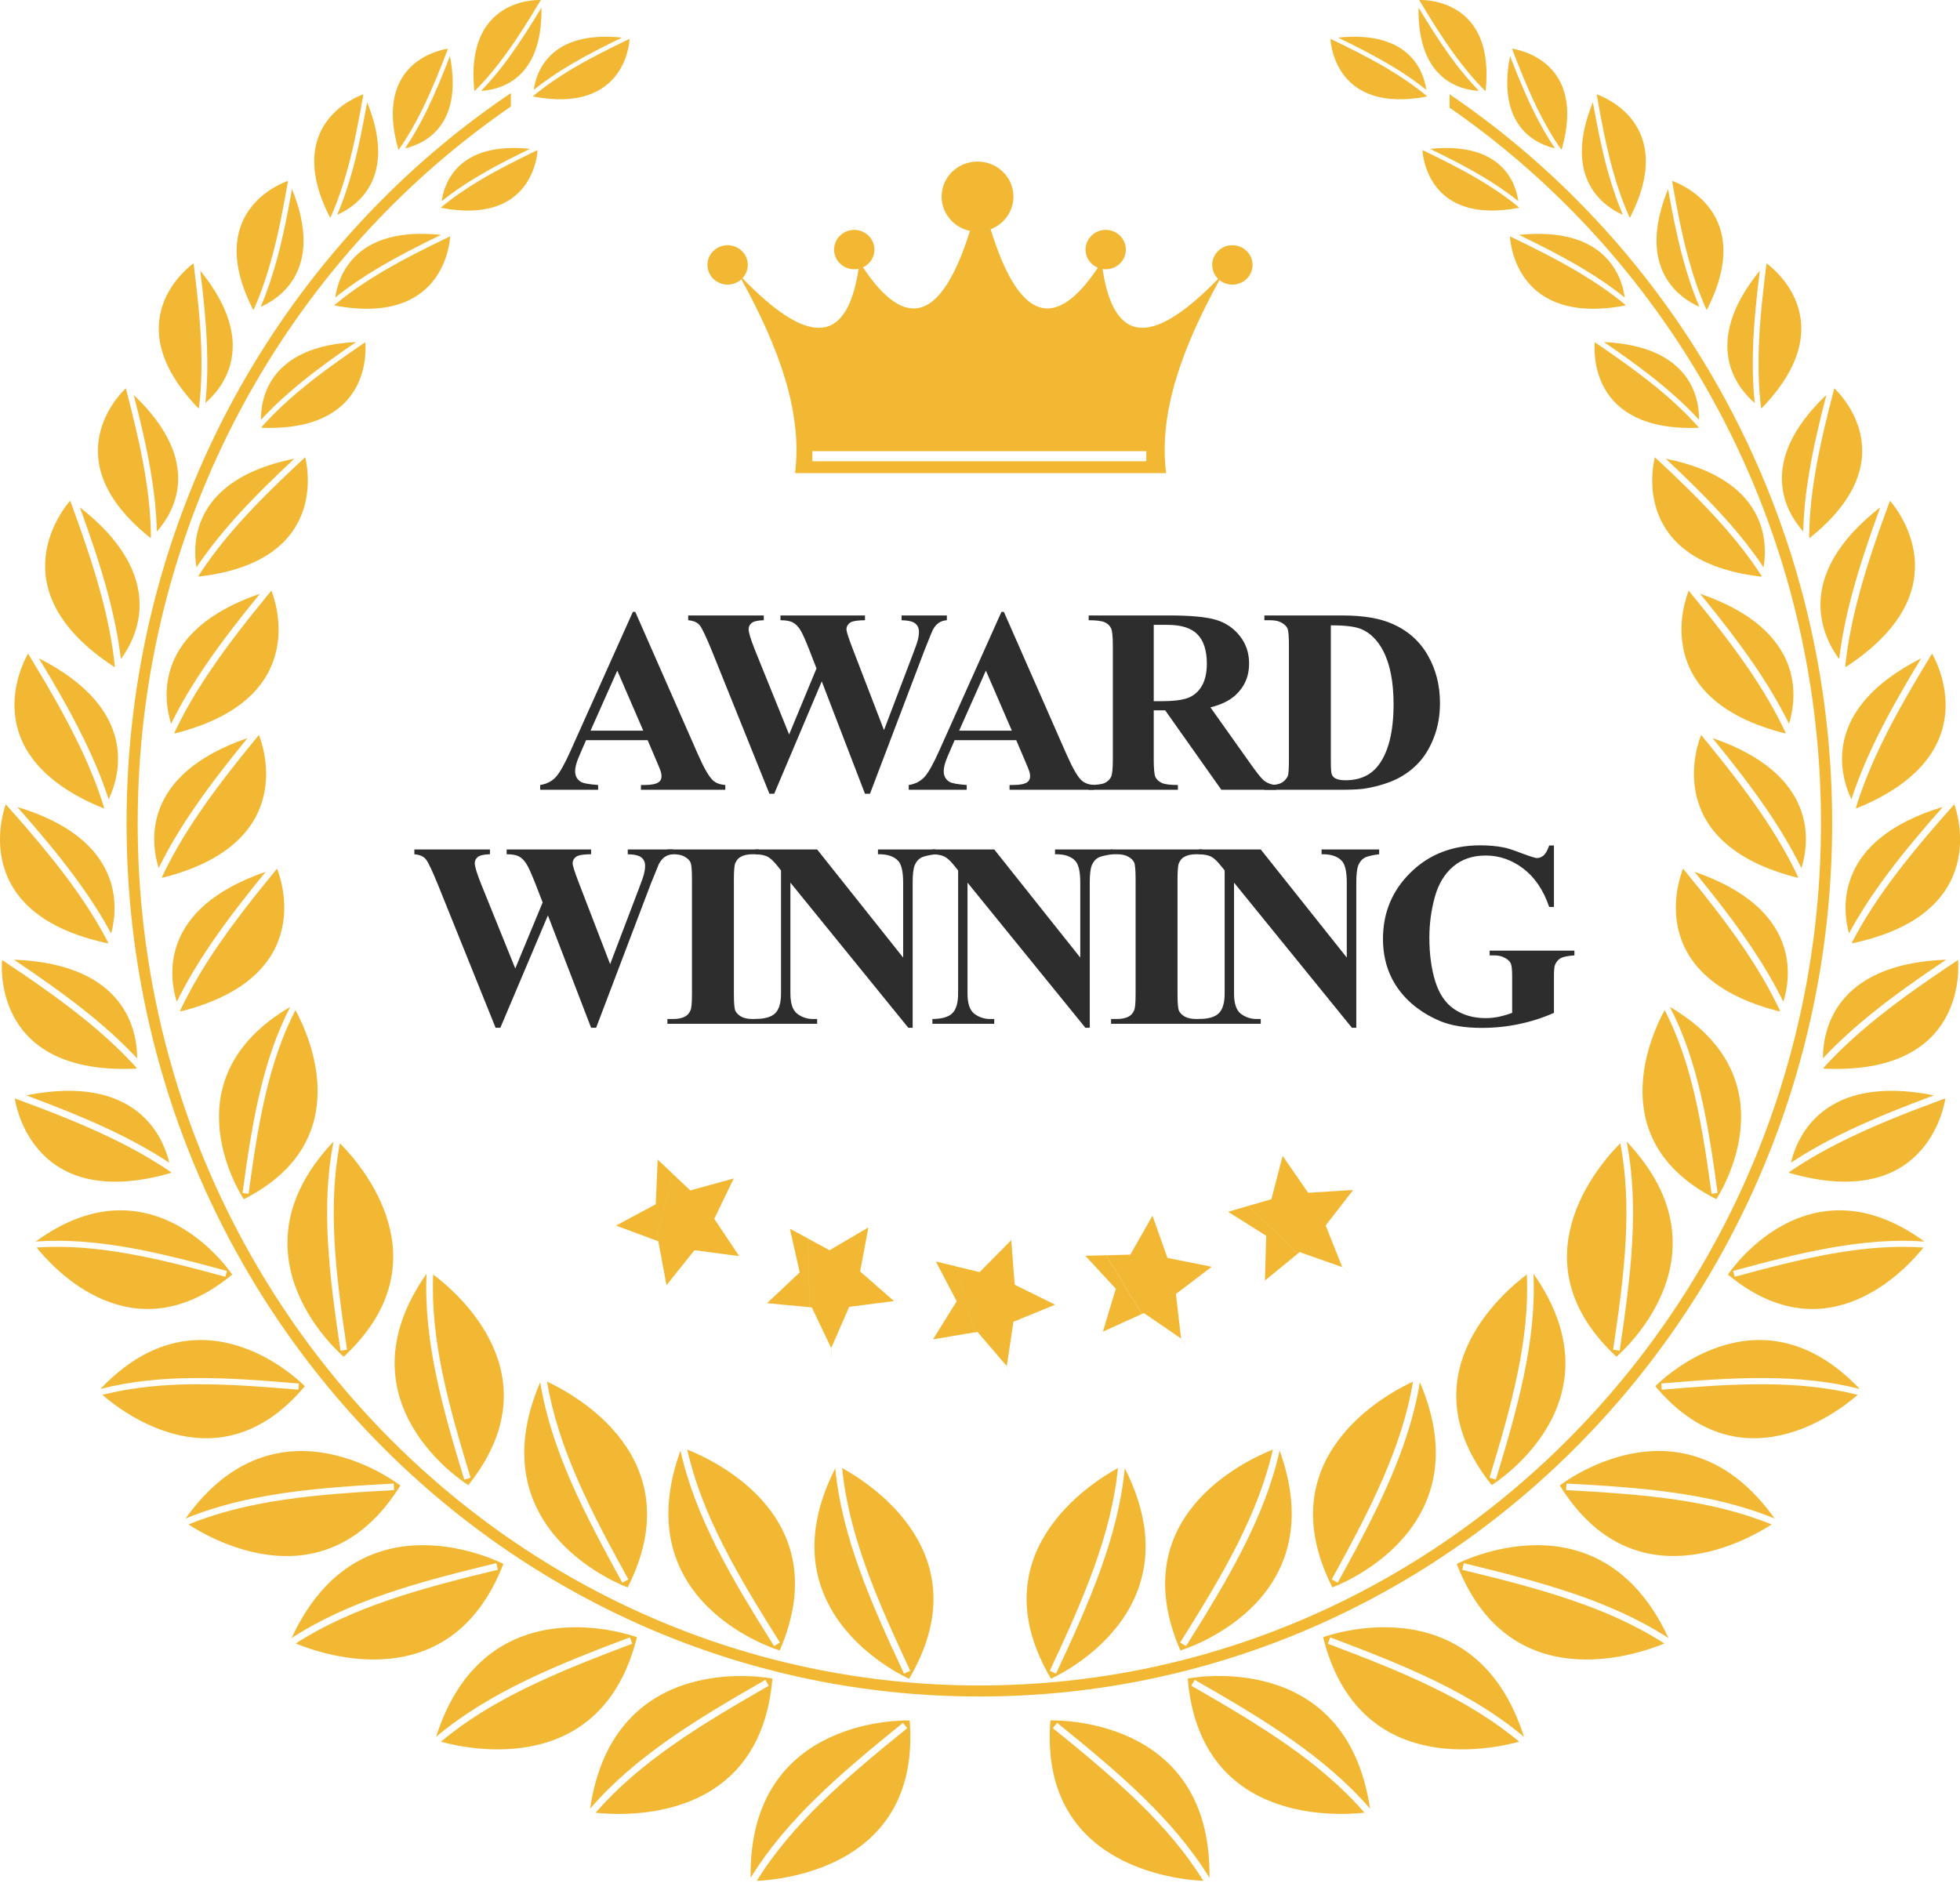 <?xml version="1.0" encoding="UTF-8"?>
<svg xmlns="http://www.w3.org/2000/svg" width="67" height="65" viewBox="0 0 67 65" fill="none">
  <g clip-path="url(#clip0_5_669)">
    <path fill-rule="evenodd" clip-rule="evenodd" d="M49.553 3.224C51.19 4.334 52.71 5.609 54.093 7.027C59.368 12.43 62.63 19.895 62.63 28.139C62.63 36.383 59.367 43.848 54.093 49.252C48.817 54.657 41.528 57.999 33.478 57.999C25.427 57.999 18.139 54.657 12.863 49.252C7.587 43.847 4.326 36.383 4.326 28.139C4.326 19.895 7.587 12.429 12.863 7.025C14.262 5.591 15.803 4.302 17.464 3.183V3.642C15.907 4.713 14.456 5.935 13.135 7.289C7.928 12.623 4.707 19.995 4.707 28.138C4.707 36.281 7.928 43.652 13.135 48.987C18.341 54.321 25.534 57.621 33.478 57.621C41.422 57.621 48.614 54.322 53.82 48.987C59.028 43.652 62.248 36.282 62.248 28.138C62.248 19.994 59.028 12.623 53.82 7.289C52.515 5.952 51.087 4.743 49.553 3.682V3.223V3.224ZM25.868 64.303C26.906 64.252 31.482 63.745 31.096 58.819C31.096 58.819 25.577 58.599 25.66 64.197C26.273 63.198 27.048 62.3 27.913 61.456C28.824 60.566 29.84 59.732 30.867 58.9L31.015 59.08C29.995 59.906 28.988 60.734 28.078 61.622C27.23 62.45 26.469 63.328 25.869 64.302L25.868 64.303ZM28.788 50.191C28.899 51.327 29.195 52.448 29.594 53.56C30.021 54.753 30.563 55.935 31.116 57.12L30.904 57.218C30.346 56.025 29.8 54.834 29.373 53.639C28.967 52.504 28.664 51.361 28.553 50.196C26.014 55.197 31.077 57.391 31.077 57.391C33.591 53.127 29.7 50.688 28.789 50.191H28.788ZM21.521 1.328C20.849 1.651 20.186 1.981 19.562 2.352C19.088 2.635 18.639 2.94 18.228 3.283V3.301C21.335 3.889 21.513 1.509 21.521 1.328ZM18.245 3.072C18.325 2.493 18.772 1.029 21.263 1.285C20.651 1.581 20.05 1.887 19.485 2.222C19.047 2.482 18.631 2.762 18.245 3.072ZM18.487 3.43578e-05C18.104 0.641 17.714 1.272 17.286 1.858C16.961 2.305 16.614 2.726 16.234 3.104H16.215C15.888 -0.032 18.304 -0.006 18.487 3.43578e-05ZM16.448 3.105C16.793 2.749 17.112 2.359 17.41 1.948C17.798 1.414 18.157 0.844 18.508 0.261C18.554 2.756 17.039 3.076 16.446 3.105H16.448ZM18.375 5.131C17.702 5.455 17.039 5.786 16.416 6.157C15.941 6.44 15.492 6.745 15.081 7.088V7.106C18.188 7.694 18.366 5.314 18.375 5.133V5.131ZM15.098 6.877C15.485 6.566 15.901 6.287 16.338 6.027C16.903 5.69 17.504 5.385 18.117 5.089C15.627 4.833 15.178 6.298 15.098 6.877ZM15.314 1.665C15.132 1.689 12.748 2.078 13.616 5.111H13.634C13.944 4.671 14.212 4.197 14.454 3.702C14.772 3.049 15.048 2.363 15.313 1.666L15.314 1.665ZM13.844 5.073C14.422 4.943 15.859 4.368 15.38 1.918C15.135 2.553 14.881 3.176 14.592 3.768C14.369 4.225 14.123 4.664 13.844 5.074V5.073ZM12.421 3.225C12.223 3.293 9.648 4.238 11.279 7.434L11.3 7.428C11.549 6.872 11.744 6.287 11.907 5.682C12.121 4.885 12.276 4.06 12.421 3.225ZM11.525 7.344C12.142 7.074 13.619 6.124 12.549 3.494C12.414 4.253 12.268 5.004 12.075 5.727C11.925 6.284 11.748 6.826 11.525 7.344ZM15.386 8.08C14.58 8.467 13.786 8.864 13.039 9.307C12.472 9.646 11.933 10.011 11.442 10.422V10.444C15.162 11.149 15.376 8.298 15.387 8.08H15.386ZM11.461 10.171C11.924 9.799 12.423 9.464 12.945 9.152C13.623 8.749 14.343 8.384 15.076 8.029C12.093 7.722 11.558 9.477 11.461 10.17V10.171ZM9.845 6.184C9.638 6.254 6.945 7.243 8.652 10.585L8.674 10.579C8.934 9.998 9.138 9.386 9.308 8.753C9.532 7.921 9.695 7.056 9.845 6.184ZM8.911 10.49C9.554 10.208 11.1 9.213 9.981 6.464C9.84 7.258 9.687 8.043 9.485 8.799C9.328 9.382 9.143 9.948 8.911 10.491V10.49ZM12.486 11.699C11.748 12.202 11.022 12.712 10.351 13.262C9.842 13.681 9.365 14.123 8.94 14.602L8.944 14.624C12.729 14.765 12.509 11.914 12.486 11.697V11.699ZM8.923 14.351C9.323 13.915 9.766 13.508 10.235 13.122C10.844 12.622 11.501 12.154 12.171 11.694C9.176 11.836 8.912 13.65 8.922 14.351H8.923ZM6.616 9.004C6.423 9.142 3.939 11.019 6.781 13.956L6.801 13.943C6.886 13.257 6.902 12.555 6.878 11.844C6.844 10.91 6.737 9.959 6.616 9.004ZM7.02 13.776C7.599 13.28 8.887 11.761 6.845 9.252C6.953 10.123 7.044 10.988 7.075 11.836C7.1 12.491 7.087 13.139 7.02 13.775V13.776ZM4.3 13.275C4.12 13.443 1.796 15.719 5.139 18.388L5.159 18.371C5.155 17.648 5.078 16.918 4.955 16.185C4.794 15.219 4.555 14.249 4.301 13.274L4.3 13.275ZM5.362 18.17C5.895 17.579 7.027 15.833 4.571 13.503C4.8 14.391 5.011 15.276 5.158 16.151C5.271 16.828 5.346 17.501 5.362 18.17ZM10.432 15.63C9.654 16.355 8.892 17.086 8.202 17.855C7.679 18.441 7.197 19.046 6.784 19.688L6.791 19.712C11.276 19.198 10.496 15.88 10.431 15.628L10.432 15.63ZM6.717 19.395C7.11 18.808 7.557 18.251 8.039 17.712C8.665 17.014 9.353 16.344 10.06 15.681C6.558 16.387 6.578 18.572 6.717 19.395ZM2.399 17.117C2.793 18.19 3.169 19.261 3.457 20.334C3.675 21.149 3.842 21.965 3.926 22.781L3.906 22.801C-0.162 20.145 2.214 17.325 2.4 17.116L2.399 17.117ZM4.133 22.531C4.671 21.806 5.759 19.711 2.731 17.345C3.086 18.323 3.422 19.3 3.683 20.274C3.884 21.026 4.042 21.778 4.133 22.531ZM9.276 20.192C8.549 21.077 7.84 21.968 7.215 22.888C6.739 23.588 6.312 24.304 5.963 25.049L5.975 25.074C10.696 23.887 9.382 20.451 9.276 20.192ZM5.849 24.744C6.184 24.06 6.581 23.401 7.02 22.757C7.587 21.921 8.227 21.108 8.886 20.299C5.244 21.551 5.58 23.884 5.849 24.745V24.744ZM0.959 22.345C0.817 22.586 -0.964 25.808 3.543 27.636L3.559 27.611C3.318 26.827 2.995 26.058 2.622 25.3C2.131 24.303 1.554 23.323 0.959 22.345ZM3.715 27.326C4.101 26.511 4.762 24.247 1.33 22.506C1.869 23.397 2.388 24.29 2.833 25.197C3.178 25.896 3.479 26.604 3.715 27.326ZM8.85 25.126C8.123 26.011 7.415 26.902 6.789 27.822C6.313 28.523 5.886 29.239 5.537 29.983L5.549 30.009C10.269 28.822 8.956 25.385 8.85 25.126ZM5.423 29.678C5.758 28.995 6.155 28.335 6.595 27.691C7.163 26.855 7.801 26.042 8.461 25.233C4.82 26.485 5.155 28.818 5.425 29.678H5.423ZM0.198 27.496C0.959 28.354 1.701 29.215 2.363 30.111C2.865 30.793 3.32 31.492 3.697 32.222L3.686 32.249C-1.078 31.242 0.101 27.758 0.198 27.496ZM3.799 31.913C3.438 31.243 3.015 30.6 2.552 29.973C1.952 29.16 1.281 28.372 0.591 27.588C4.279 28.7 4.034 31.044 3.799 31.915V31.913ZM9.47 29.697C8.743 30.583 8.034 31.474 7.408 32.394C6.933 33.093 6.506 33.81 6.157 34.553L6.169 34.579C10.889 33.392 9.576 29.956 9.47 29.697ZM6.043 34.249C6.378 33.567 6.775 32.907 7.215 32.263C7.782 31.427 8.422 30.614 9.081 29.805C5.439 31.057 5.775 33.389 6.043 34.251V34.249ZM0.072 32.819C0.046 33.098 -0.2 36.764 4.664 36.533L4.668 36.505C4.116 35.893 3.496 35.332 2.836 34.801C1.967 34.101 1.027 33.456 0.072 32.819ZM4.688 36.181C4.691 35.28 4.327 32.952 0.475 32.809C1.344 33.392 2.194 33.985 2.983 34.619C3.592 35.109 4.165 35.625 4.686 36.181H4.688ZM10.1 34.53C9.634 35.432 9.316 36.409 9.076 37.429C8.819 38.523 8.654 39.664 8.496 40.813L8.29 40.785C8.449 39.628 8.616 38.481 8.873 37.384C9.117 36.344 9.443 35.346 9.921 34.423C5.612 36.953 8.334 40.997 8.334 40.997C12.27 39.006 10.539 35.336 10.098 34.531L10.1 34.53ZM1.252 42.649C1.825 43.367 4.548 46.387 7.937 43.574C7.937 43.574 5.255 39.503 1.221 42.445C2.264 42.37 3.317 42.464 4.376 42.649C5.494 42.844 6.623 43.142 7.758 43.45L7.703 43.649C6.578 43.343 5.455 43.046 4.339 42.852C3.3 42.671 2.269 42.578 1.251 42.649H1.252ZM3.501 47.686C4.212 48.306 7.524 50.852 10.419 47.391C10.419 47.391 6.954 43.775 3.432 47.485C4.47 47.218 5.55 47.119 6.655 47.112C7.819 47.103 9.016 47.196 10.218 47.299L10.2 47.51C9.006 47.408 7.818 47.316 6.657 47.324C5.573 47.331 4.516 47.428 3.501 47.686ZM11.619 39.086C11.408 40.169 11.374 41.288 11.435 42.428C11.502 43.65 11.676 44.893 11.863 46.143L11.639 46.176C11.451 44.918 11.276 43.666 11.21 42.441C11.146 41.28 11.182 40.137 11.401 39.027C7.665 42.97 11.75 46.383 11.75 46.383C15.261 43.116 12.328 39.796 11.621 39.087L11.619 39.086ZM6.443 52.117C7.285 52.665 11.154 54.857 13.685 50.787C13.685 50.787 9.493 47.49 6.341 51.916C7.394 51.481 8.517 51.218 9.679 51.048C10.903 50.868 12.176 50.789 13.458 50.719L13.47 50.944C12.197 51.012 10.933 51.091 9.711 51.271C8.571 51.438 7.471 51.696 6.443 52.118V52.117ZM10.111 56.187C11.071 56.583 15.42 58.077 17.207 53.466C17.207 53.466 12.319 50.912 9.968 56C10.954 55.361 12.043 54.881 13.19 54.487C14.398 54.073 15.676 53.752 16.964 53.44L17.019 53.666C15.741 53.975 14.472 54.294 13.266 54.708C12.142 55.094 11.075 55.563 10.111 56.185V56.187ZM14.808 43.572C14.759 44.673 14.888 45.785 15.117 46.905C15.362 48.105 15.718 49.309 16.086 50.519L15.869 50.583C15.498 49.366 15.14 48.153 14.895 46.95C14.661 45.81 14.529 44.674 14.582 43.545C11.466 47.986 16.009 50.771 16.009 50.771C19.002 47.03 15.612 44.171 14.807 43.572H14.808ZM15.071 59.544C16.073 59.82 20.576 60.768 21.773 55.972C21.773 55.972 16.604 54.039 14.907 59.378C15.806 58.621 16.827 58.012 17.915 57.48C19.062 56.92 20.291 56.445 21.53 55.977L21.613 56.194C20.383 56.659 19.163 57.131 18.018 57.69C16.95 58.21 15.95 58.808 15.072 59.544H15.071ZM18.701 47.233C18.886 48.359 19.256 49.458 19.727 50.542C20.231 51.706 20.85 52.85 21.48 53.996L21.274 54.108C20.639 52.954 20.017 51.8 19.51 50.635C19.03 49.53 18.654 48.408 18.466 47.254C16.261 52.407 21.457 54.269 21.457 54.269C23.686 49.852 19.642 47.67 18.699 47.234L18.701 47.233ZM20.36 61.972C21.393 62.085 25.99 62.309 26.403 57.386C26.403 57.386 20.989 56.295 20.171 61.835C20.936 60.946 21.846 60.182 22.836 59.485C23.879 58.75 25.015 58.088 26.163 57.43L26.28 57.631C25.141 58.284 24.014 58.943 22.972 59.676C22.002 60.36 21.11 61.107 20.361 61.973L20.36 61.972ZM23.492 49.558C23.742 50.673 24.174 51.747 24.708 52.803C25.279 53.936 25.963 55.044 26.66 56.152L26.461 56.275C25.76 55.159 25.071 54.043 24.499 52.908C23.956 51.832 23.515 50.734 23.261 49.591C21.358 54.862 26.653 56.424 26.653 56.424C28.622 51.887 24.46 49.94 23.493 49.557L23.492 49.558ZM0.506 37.551C0.547 37.828 1.17 41.45 5.845 40.099L5.843 40.071C5.163 39.605 4.428 39.202 3.66 38.838C2.651 38.359 1.585 37.949 0.506 37.551ZM5.786 39.751C5.579 38.874 4.676 36.694 0.898 37.447C1.879 37.813 2.846 38.193 3.762 38.626C4.469 38.961 5.149 39.33 5.786 39.75V39.751ZM41.134 64.302C40.096 64.251 35.521 63.743 35.906 58.818C35.906 58.818 41.426 58.597 41.343 64.195C40.729 63.197 39.954 62.299 39.09 61.455C38.179 60.565 37.163 59.73 36.137 58.899L35.989 59.079C37.008 59.904 38.016 60.732 38.926 61.621C39.774 62.449 40.534 63.327 41.134 64.301V64.302ZM38.215 50.19C37.304 50.686 33.411 53.125 35.926 57.389C35.926 57.389 40.987 55.196 38.449 50.195C38.338 51.359 38.036 52.503 37.63 53.637C37.201 54.833 36.657 56.024 36.099 57.217L35.886 57.119C36.441 55.934 36.981 54.752 37.408 53.559C37.807 52.447 38.104 51.327 38.215 50.19ZM45.48 1.328C45.489 1.509 45.667 3.889 48.773 3.301V3.283C48.362 2.94 47.913 2.635 47.439 2.352C46.816 1.981 46.153 1.651 45.48 1.328ZM48.756 3.072C48.37 2.761 47.954 2.482 47.517 2.222C46.951 1.885 46.35 1.58 45.738 1.285C48.228 1.029 48.676 2.493 48.756 3.072ZM48.513 3.43578e-05C48.697 -0.007 51.113 -0.033 50.785 3.103H50.766C50.385 2.726 50.039 2.305 49.713 1.858C49.286 1.27 48.896 0.641 48.512 3.43578e-05H48.513ZM50.553 3.105C49.961 3.076 48.446 2.756 48.492 0.261C48.844 0.844 49.202 1.414 49.59 1.948C49.888 2.359 50.207 2.749 50.553 3.105ZM48.625 5.131C48.634 5.313 48.813 7.693 51.919 7.105V7.087C51.508 6.744 51.059 6.439 50.585 6.156C49.961 5.784 49.298 5.454 48.625 5.13V5.131ZM51.902 6.877C51.822 6.298 51.375 4.834 48.885 5.089C49.497 5.385 50.097 5.69 50.664 6.027C51.101 6.287 51.517 6.566 51.903 6.877H51.902ZM51.686 1.665C51.952 2.362 52.227 3.049 52.546 3.701C52.789 4.196 53.057 4.67 53.366 5.108H53.385C54.252 2.078 51.868 1.689 51.686 1.665ZM53.156 5.073C52.877 4.662 52.631 4.224 52.408 3.767C52.118 3.175 51.865 2.552 51.619 1.917C51.14 4.367 52.578 4.942 53.155 5.071L53.156 5.073ZM54.581 3.225C54.725 4.06 54.882 4.887 55.094 5.682C55.257 6.287 55.452 6.872 55.702 7.428L55.723 7.434C57.353 4.238 54.778 3.293 54.581 3.225ZM55.476 7.344C55.255 6.826 55.076 6.284 54.926 5.727C54.733 5.004 54.586 4.254 54.451 3.494C53.382 6.124 54.86 7.074 55.474 7.344H55.476ZM51.615 8.08C51.627 8.298 51.84 11.149 55.561 10.444V10.422C55.068 10.011 54.53 9.646 53.962 9.307C53.215 8.863 52.422 8.467 51.615 8.08ZM55.54 10.171C55.445 9.477 54.908 7.724 51.925 8.03C52.659 8.385 53.378 8.75 54.056 9.153C54.58 9.464 55.078 9.8 55.54 10.172V10.171ZM57.157 6.184C57.309 7.056 57.472 7.921 57.694 8.753C57.865 9.385 58.068 9.997 58.329 10.579L58.35 10.585C60.055 7.243 57.363 6.254 57.156 6.184H57.157ZM58.092 10.49C57.861 9.948 57.674 9.381 57.518 8.798C57.315 8.043 57.161 7.258 57.021 6.463C55.903 9.213 57.449 10.207 58.092 10.488V10.49ZM54.517 11.699C54.494 11.915 54.273 14.765 58.058 14.625L58.062 14.603C57.637 14.124 57.161 13.682 56.651 13.263C55.981 12.713 55.255 12.202 54.517 11.7V11.699ZM58.079 14.351C58.09 13.65 57.825 11.836 54.83 11.694C55.502 12.154 56.157 12.622 56.766 13.122C57.236 13.508 57.678 13.913 58.079 14.351ZM60.387 9.004C60.264 9.959 60.158 10.91 60.124 11.844C60.098 12.556 60.115 13.257 60.2 13.943L60.221 13.956C63.063 11.018 60.579 9.141 60.387 9.004ZM59.983 13.776C59.915 13.139 59.903 12.492 59.927 11.837C59.958 10.988 60.05 10.123 60.157 9.254C58.115 11.761 59.404 13.28 59.983 13.777V13.776ZM62.703 13.275C62.448 14.249 62.209 15.22 62.048 16.186C61.926 16.92 61.848 17.65 61.845 18.372L61.864 18.39C65.207 15.719 62.884 13.444 62.704 13.276L62.703 13.275ZM61.641 18.17C61.657 17.501 61.731 16.828 61.845 16.151C61.992 15.276 62.203 14.391 62.431 13.503C59.976 15.833 61.108 17.579 61.641 18.17ZM56.571 15.63C56.505 15.881 55.725 19.199 60.21 19.714L60.218 19.689C59.805 19.047 59.324 18.442 58.799 17.857C58.109 17.087 57.349 16.356 56.569 15.631L56.571 15.63ZM60.285 19.395C60.426 18.572 60.445 16.387 56.942 15.681C57.648 16.344 58.336 17.014 58.962 17.712C59.446 18.25 59.893 18.808 60.284 19.395H60.285ZM64.604 17.117C64.79 17.328 67.165 20.146 63.098 22.802L63.078 22.782C63.162 21.966 63.329 21.151 63.547 20.335C63.835 19.262 64.211 18.191 64.605 17.118L64.604 17.117ZM62.869 22.531C62.961 21.778 63.117 21.024 63.32 20.274C63.582 19.3 63.916 18.323 64.272 17.345C61.243 19.711 62.331 21.806 62.869 22.531ZM57.726 20.192C57.62 20.45 56.307 23.887 61.026 25.074L61.038 25.049C60.69 24.305 60.263 23.588 59.787 22.888C59.161 21.968 58.452 21.078 57.725 20.192H57.726ZM61.153 24.744C61.422 23.884 61.758 21.55 58.116 20.298C58.776 21.107 59.414 21.921 59.983 22.755C60.421 23.4 60.819 24.06 61.153 24.742V24.744ZM66.043 22.345C65.448 23.323 64.871 24.301 64.379 25.3C64.006 26.059 63.684 26.827 63.443 27.611L63.459 27.636C67.967 25.808 66.185 22.588 66.043 22.345ZM63.288 27.326C63.524 26.603 63.825 25.895 64.169 25.197C64.615 24.291 65.133 23.397 65.673 22.506C62.241 24.247 62.901 26.511 63.288 27.326ZM58.152 25.126C58.046 25.384 56.733 28.82 61.453 30.009L61.466 29.983C61.117 29.239 60.69 28.523 60.214 27.822C59.588 26.902 58.879 26.013 58.152 25.126ZM61.579 29.678C61.848 28.818 62.184 26.484 58.541 25.233C59.2 26.042 59.84 26.857 60.408 27.691C60.846 28.335 61.243 28.995 61.578 29.678H61.579ZM66.805 27.496C66.901 27.758 68.08 31.242 63.317 32.249L63.306 32.222C63.684 31.492 64.138 30.793 64.641 30.111C65.303 29.216 66.044 28.354 66.805 27.496ZM63.205 31.913C62.969 31.044 62.724 28.7 66.412 27.587C65.722 28.371 65.052 29.158 64.452 29.972C63.988 30.599 63.566 31.243 63.205 31.912V31.913ZM57.534 29.697C57.428 29.956 56.114 33.392 60.834 34.579L60.846 34.553C60.498 33.81 60.071 33.093 59.595 32.394C58.969 31.474 58.261 30.583 57.534 29.697ZM60.961 34.249C61.23 33.389 61.566 31.056 57.924 29.804C58.583 30.613 59.222 31.426 59.79 32.261C60.229 32.906 60.626 33.566 60.961 34.248V34.249ZM66.932 32.819C65.977 33.456 65.037 34.101 64.168 34.801C63.508 35.332 62.888 35.893 62.336 36.505L62.34 36.533C67.204 36.763 66.958 33.097 66.932 32.819ZM62.316 36.181C62.837 35.624 63.411 35.109 64.02 34.619C64.809 33.985 65.659 33.392 66.527 32.809C62.675 32.952 62.311 35.281 62.315 36.181H62.316ZM56.905 34.53C56.465 35.335 54.734 39.005 58.669 40.995C58.669 40.995 61.392 36.952 57.083 34.422C57.561 35.345 57.887 36.343 58.131 37.383C58.389 38.479 58.556 39.627 58.714 40.783L58.508 40.812C58.35 39.663 58.184 38.523 57.928 37.428C57.688 36.408 57.37 35.43 56.904 34.529L56.905 34.53ZM65.753 42.649C64.735 42.578 63.704 42.671 62.664 42.852C61.55 43.047 60.427 43.344 59.3 43.649L59.245 43.45C60.379 43.142 61.51 42.844 62.627 42.649C63.688 42.464 64.74 42.37 65.783 42.445C61.75 39.503 59.067 43.574 59.067 43.574C62.456 46.387 65.179 43.367 65.752 42.649H65.753ZM63.504 47.686C62.489 47.428 61.432 47.331 60.348 47.324C59.187 47.315 57.999 47.408 56.805 47.51L56.787 47.299C57.989 47.196 59.185 47.103 60.35 47.112C61.453 47.119 62.533 47.218 63.573 47.485C60.051 43.776 56.586 47.391 56.586 47.391C59.48 50.852 62.793 48.305 63.504 47.686ZM55.386 39.086C54.678 39.795 51.745 43.115 55.255 46.382C55.255 46.382 59.34 42.969 55.604 39.026C55.823 40.136 55.858 41.278 55.795 42.44C55.73 43.665 55.553 44.917 55.366 46.175L55.142 46.142C55.328 44.892 55.503 43.649 55.57 42.426C55.631 41.287 55.597 40.167 55.386 39.084V39.086ZM60.562 52.117C59.532 51.696 58.434 51.438 57.294 51.269C56.072 51.091 54.808 51.012 53.535 50.942L53.547 50.718C54.829 50.787 56.103 50.865 57.326 51.047C58.488 51.217 59.61 51.48 60.664 51.915C57.511 47.489 53.32 50.785 53.32 50.785C55.85 54.856 59.719 52.663 60.562 52.116V52.117ZM56.893 56.187C55.93 55.563 54.862 55.094 53.737 54.709C52.531 54.295 51.262 53.977 49.983 53.667L50.039 53.441C51.327 53.754 52.604 54.075 53.813 54.489C54.96 54.882 56.049 55.362 57.035 56.002C54.683 50.913 49.796 53.467 49.796 53.467C51.583 58.078 55.932 56.583 56.892 56.188L56.893 56.187ZM52.194 43.572C51.391 44.171 48.001 47.03 50.992 50.771C50.992 50.771 55.535 47.986 52.419 43.545C52.472 44.674 52.34 45.81 52.107 46.95C51.861 48.153 51.503 49.366 51.133 50.583L50.917 50.519C51.285 49.309 51.64 48.105 51.885 46.905C52.113 45.786 52.244 44.674 52.193 43.572H52.194ZM51.931 59.544C51.053 58.808 50.053 58.21 48.985 57.69C47.839 57.13 46.62 56.659 45.39 56.194L45.472 55.977C46.711 56.445 47.939 56.92 49.087 57.48C50.176 58.012 51.196 58.621 52.096 59.378C50.398 54.039 45.229 55.972 45.229 55.972C46.427 60.768 50.929 59.82 51.931 59.544ZM48.302 47.233C47.36 47.669 43.316 49.851 45.545 54.268C45.545 54.268 50.741 52.406 48.536 47.253C48.349 48.407 47.971 49.529 47.492 50.634C46.986 51.8 46.364 52.953 45.728 54.106L45.523 53.995C46.154 52.848 46.771 51.704 47.276 50.541C47.746 49.455 48.117 48.358 48.302 47.232V47.233ZM46.643 61.972C45.893 61.105 45.002 60.359 44.032 59.675C42.991 58.943 41.863 58.284 40.723 57.63L40.84 57.429C41.989 58.087 43.124 58.75 44.167 59.484C45.156 60.181 46.066 60.944 46.833 61.834C46.014 56.294 40.601 57.385 40.601 57.385C41.012 62.309 45.609 62.085 46.643 61.971V61.972ZM43.511 49.558C42.545 49.94 38.381 51.888 40.35 56.425C40.35 56.425 45.645 54.862 43.743 49.592C43.489 50.734 43.047 51.833 42.503 52.91C41.932 54.044 41.243 55.16 40.542 56.276L40.343 56.153C41.039 55.045 41.722 53.937 42.294 52.804C42.826 51.748 43.259 50.674 43.51 49.559L43.511 49.558ZM66.499 37.55C65.42 37.948 64.354 38.358 63.345 38.837C62.577 39.201 61.842 39.604 61.162 40.069L61.16 40.097C65.835 41.449 66.458 37.826 66.499 37.55ZM61.22 39.75C61.857 39.33 62.537 38.961 63.245 38.626C64.162 38.193 65.127 37.813 66.109 37.447C62.33 36.694 61.427 38.874 61.22 39.751V39.75Z" fill="#F3B833"></path>
    <path fill-rule="evenodd" clip-rule="evenodd" d="M25.343 9.549C26.602 11.839 27.444 14.077 27.177 16.174H39.862C39.597 14.085 40.432 11.856 41.684 9.574C41.803 9.67 41.959 9.73 42.127 9.73C42.508 9.73 42.817 9.429 42.817 9.057C42.817 8.684 42.506 8.383 42.127 8.383C41.747 8.383 41.438 8.684 41.438 9.057C41.438 9.244 41.516 9.412 41.641 9.534C39.598 11.628 38.118 12.013 37.689 9.197C37.724 9.202 37.761 9.206 37.798 9.206C38.177 9.206 38.486 8.905 38.486 8.533C38.486 8.161 38.179 7.859 37.798 7.859C37.417 7.859 37.108 8.162 37.108 8.533C37.108 8.813 37.283 9.051 37.528 9.153C36.058 11.352 34.832 10.972 33.864 7.838C34.32 7.663 34.642 7.23 34.642 6.721C34.642 6.059 34.093 5.523 33.415 5.523C32.738 5.523 32.188 6.059 32.188 6.721C32.188 7.297 32.603 7.777 33.157 7.894C32.188 10.983 30.963 11.34 29.5 9.139C29.731 9.032 29.891 8.802 29.891 8.533C29.891 8.161 29.58 7.859 29.201 7.859C28.821 7.859 28.512 8.162 28.512 8.533C28.512 8.904 28.82 9.206 29.201 9.206C29.252 9.206 29.302 9.2 29.35 9.189C28.922 12.023 27.433 11.63 25.379 9.513C25.493 9.393 25.562 9.232 25.562 9.057C25.562 8.684 25.253 8.383 24.872 8.383C24.491 8.383 24.183 8.684 24.183 9.057C24.183 9.429 24.492 9.73 24.872 9.73C25.054 9.73 25.219 9.661 25.342 9.549H25.343ZM27.77 15.424H39.185V15.769H27.77V15.424Z" fill="#F3B833"></path>
    <path fill-rule="evenodd" clip-rule="evenodd" d="M22.426 42.407L21.06 41.901L20.744 41.922L21.058 41.9L22.35 41.206L22.415 41.172L22.419 41.098L22.482 39.643L22.999 40.132L22.427 42.405L22.426 42.407ZM44.366 42.856L43.242 43.777L43.102 44.059L43.24 43.777L43.281 42.322L43.284 42.249L43.222 42.209L41.982 41.428L42.667 41.227L44.366 42.855V42.856ZM46.109 43.535L45.882 43.317L45.343 41.963L45.316 41.896L45.361 41.837L46.256 40.683L44.791 40.773L44.717 40.777L44.675 40.717L43.845 39.516L43.479 40.927L43.46 40.998L43.389 41.019L42.666 41.229L44.365 42.857L44.371 42.852L44.429 42.806H44.43L44.498 42.831L45.879 43.318L46.106 43.536H46.107L46.109 43.535ZM39.029 44.923L37.703 45.524L37.495 45.761L37.702 45.524L38.121 44.128L38.142 44.058L38.092 44.004L37.1 42.931L37.815 42.914L39.031 44.923H39.029ZM39.091 45.026V45.038L39.092 45.026H39.091ZM40.535 46.026L40.373 45.757L40.205 44.31L40.196 44.238L40.255 44.193L41.421 43.308L39.981 43.019L39.908 43.004L39.884 42.936L39.396 41.561L38.674 42.831L38.638 42.894H38.564L37.811 42.915L39.027 44.924L39.034 44.92L39.102 44.89H39.103L39.163 44.931L40.369 45.757L40.532 46.026H40.533H40.535ZM33.334 45.547L31.896 45.788L31.633 45.963L31.895 45.788L32.664 44.547L32.703 44.484L32.668 44.419L31.989 43.127L32.684 43.294L33.334 45.546V45.547ZM33.368 45.663L33.364 45.674L33.369 45.663H33.368ZM34.502 47L34.416 46.699L34.632 45.26L34.643 45.187L34.712 45.159L36.069 44.604L34.754 43.955L34.688 43.922L34.681 43.85L34.568 42.397L33.539 43.437L33.488 43.489L33.416 43.472L32.684 43.297L33.334 45.55H33.342L33.415 45.536H33.416L33.463 45.593L34.413 46.7L34.501 47.002L34.502 47ZM33.368 45.663L33.373 45.65L33.368 45.661V45.663ZM27.672 44.689L26.22 44.552L25.92 44.653L26.219 44.552L27.285 43.55L27.338 43.499L27.194 43.456L27.337 43.499L27.321 43.428L27.001 42.006L27.629 42.345L27.669 44.689H27.672ZM28.421 46.393L28.416 46.079L29 44.744L29.03 44.678L29.104 44.668L30.559 44.48L29.458 43.516L29.403 43.467L29.416 43.395L29.685 41.963L28.421 42.704L28.357 42.741L28.291 42.706L27.63 42.348L27.671 44.691H27.678L27.752 44.699L27.783 44.765L28.411 46.078L28.417 46.392L28.421 46.393ZM22.397 42.523L22.388 42.53L22.398 42.523H22.397ZM22.705 44.244L22.782 43.939L23.694 42.799L23.74 42.741L23.814 42.751L25.268 42.943L24.457 41.729L24.416 41.668L24.439 41.667H24.416L24.448 41.602L25.083 40.287L23.668 40.678L23.597 40.698L23.544 40.648L22.998 40.132L22.426 42.405L22.434 42.408L22.504 42.434V42.436L22.518 42.507L22.783 43.937L22.706 44.242L22.705 44.244ZM22.397 42.523L22.407 42.514L22.397 42.522V42.523Z" fill="#F3B833"></path>
    <path d="M53.12 28.905V31.005H52.957C52.761 30.431 52.466 29.995 52.074 29.696C51.681 29.397 51.252 29.248 50.786 29.248C50.341 29.248 49.97 29.373 49.674 29.625C49.379 29.875 49.169 30.223 49.046 30.671C48.923 31.12 48.861 31.58 48.861 32.051C48.861 32.623 48.929 33.123 49.064 33.554C49.198 33.985 49.415 34.301 49.714 34.503C50.016 34.706 50.373 34.807 50.786 34.807C50.93 34.807 51.076 34.792 51.226 34.763C51.378 34.73 51.533 34.685 51.691 34.627V33.387C51.691 33.153 51.675 33.002 51.643 32.935C51.611 32.864 51.544 32.801 51.441 32.746C51.341 32.69 51.22 32.662 51.076 32.662H50.922V32.499H53.819V32.662C53.599 32.677 53.445 32.708 53.357 32.754C53.272 32.798 53.206 32.873 53.159 32.978C53.133 33.034 53.12 33.17 53.12 33.387V34.627C52.739 34.796 52.342 34.924 51.929 35.009C51.519 35.097 51.092 35.141 50.65 35.141C50.085 35.141 49.614 35.065 49.239 34.912C48.867 34.757 48.538 34.555 48.251 34.306C47.966 34.054 47.744 33.771 47.583 33.458C47.378 33.053 47.275 32.601 47.275 32.1C47.275 31.203 47.59 30.446 48.22 29.828C48.85 29.209 49.642 28.9 50.597 28.9C50.893 28.9 51.16 28.924 51.397 28.971C51.526 28.994 51.734 29.061 52.021 29.173C52.311 29.281 52.483 29.335 52.535 29.335C52.617 29.335 52.694 29.306 52.764 29.248C52.834 29.186 52.899 29.072 52.957 28.905H53.12Z" fill="#2D2D2D"></path>
    <path d="M43.097 29.041L46.038 32.737V30.175C46.038 29.817 45.986 29.576 45.884 29.45C45.743 29.28 45.507 29.198 45.176 29.204V29.041H47.145V29.204C46.893 29.236 46.723 29.278 46.635 29.331C46.55 29.381 46.483 29.464 46.433 29.581C46.386 29.696 46.363 29.894 46.363 30.175V35.136H46.213L42.184 30.175V33.963C42.184 34.306 42.261 34.537 42.416 34.657C42.575 34.777 42.755 34.837 42.957 34.837H43.097V35H40.984V34.837C41.312 34.834 41.54 34.767 41.669 34.635C41.798 34.503 41.863 34.279 41.863 33.963V29.757L41.735 29.599C41.609 29.441 41.498 29.337 41.401 29.287C41.305 29.237 41.165 29.209 40.984 29.204V29.041H43.097Z" fill="#2D2D2D"></path>
    <path d="M41.095 34.837V35H37.98V34.837H38.177C38.35 34.837 38.489 34.807 38.595 34.745C38.671 34.704 38.73 34.634 38.771 34.534C38.803 34.464 38.819 34.279 38.819 33.98V30.061C38.819 29.756 38.803 29.565 38.771 29.489C38.738 29.413 38.672 29.347 38.573 29.291C38.476 29.233 38.344 29.204 38.177 29.204H37.98V29.041H41.095V29.204H40.898C40.725 29.204 40.586 29.234 40.48 29.296C40.404 29.337 40.344 29.407 40.3 29.507C40.268 29.577 40.252 29.762 40.252 30.061V33.98C40.252 34.285 40.268 34.476 40.3 34.552C40.335 34.628 40.401 34.695 40.498 34.754C40.597 34.81 40.731 34.837 40.898 34.837H41.095Z" fill="#2D2D2D"></path>
    <path d="M33.987 29.041L36.927 32.737V30.175C36.927 29.817 36.876 29.576 36.773 29.45C36.632 29.28 36.397 29.198 36.065 29.204V29.041H38.034V29.204C37.782 29.236 37.612 29.278 37.524 29.331C37.44 29.381 37.372 29.464 37.322 29.581C37.275 29.696 37.252 29.894 37.252 30.175V35.136H37.102L33.073 30.175V33.963C33.073 34.306 33.15 34.537 33.306 34.657C33.464 34.777 33.644 34.837 33.846 34.837H33.987V35H31.873V34.837C32.201 34.834 32.43 34.767 32.559 34.635C32.688 34.503 32.752 34.279 32.752 33.963V29.757L32.624 29.599C32.498 29.441 32.387 29.337 32.291 29.287C32.194 29.237 32.055 29.209 31.873 29.204V29.041H33.987Z" fill="#2D2D2D"></path>
    <path d="M27.933 29.041L30.873 32.737V30.175C30.873 29.817 30.822 29.576 30.719 29.45C30.578 29.28 30.343 29.198 30.012 29.204V29.041H31.98V29.204C31.728 29.236 31.558 29.278 31.471 29.331C31.386 29.381 31.318 29.464 31.268 29.581C31.221 29.696 31.198 29.894 31.198 30.175V35.136H31.049L27.019 30.175V33.963C27.019 34.306 27.096 34.537 27.252 34.657C27.41 34.777 27.59 34.837 27.792 34.837H27.933V35H25.819V34.837C26.147 34.834 26.376 34.767 26.505 34.635C26.634 34.503 26.698 34.279 26.698 33.963V29.757L26.571 29.599C26.445 29.441 26.333 29.337 26.237 29.287C26.14 29.237 26.001 29.209 25.819 29.204V29.041H27.933Z" fill="#2D2D2D"></path>
    <path d="M25.931 34.837V35H22.815V34.837H23.013C23.186 34.837 23.325 34.807 23.43 34.745C23.506 34.704 23.565 34.634 23.606 34.534C23.638 34.464 23.654 34.279 23.654 33.98V30.061C23.654 29.756 23.638 29.565 23.606 29.489C23.574 29.413 23.508 29.347 23.408 29.291C23.312 29.233 23.18 29.204 23.013 29.204H22.815V29.041H25.931V29.204H25.733C25.56 29.204 25.421 29.234 25.316 29.296C25.239 29.337 25.179 29.407 25.135 29.507C25.103 29.577 25.087 29.762 25.087 30.061V33.98C25.087 34.285 25.103 34.476 25.135 34.552C25.171 34.628 25.236 34.695 25.333 34.754C25.433 34.81 25.566 34.837 25.733 34.837H25.931Z" fill="#2D2D2D"></path>
    <path d="M23.006 29.041V29.204C22.894 29.212 22.801 29.243 22.724 29.296C22.648 29.349 22.581 29.429 22.522 29.538C22.505 29.573 22.413 29.8 22.245 30.219L20.378 35.136H20.206L18.73 31.295L17.104 35.136H16.941L14.981 30.271C14.782 29.782 14.643 29.486 14.564 29.384C14.485 29.281 14.351 29.221 14.164 29.204V29.041H16.748V29.204C16.54 29.209 16.401 29.242 16.33 29.3C16.263 29.356 16.229 29.426 16.229 29.511C16.229 29.623 16.301 29.858 16.445 30.219L17.614 33.11L18.55 30.852L18.304 30.219C18.169 29.873 18.065 29.643 17.992 29.529C17.918 29.412 17.833 29.328 17.737 29.278C17.643 29.229 17.504 29.204 17.319 29.204V29.041H20.206V29.204C20.004 29.206 19.859 29.223 19.771 29.252C19.71 29.273 19.662 29.308 19.626 29.357C19.591 29.404 19.574 29.459 19.574 29.52C19.574 29.587 19.64 29.794 19.771 30.14L20.857 32.961L21.828 30.408C21.93 30.144 21.994 29.964 22.017 29.867C22.04 29.77 22.052 29.681 22.052 29.599C22.052 29.479 22.011 29.385 21.929 29.318C21.847 29.248 21.69 29.209 21.459 29.204V29.041H23.006Z" fill="#2D2D2D"></path>
    <path d="M43.221 27V26.837H43.418C43.591 26.837 43.723 26.811 43.814 26.758C43.908 26.703 43.976 26.628 44.02 26.534C44.047 26.473 44.06 26.288 44.06 25.98V22.061C44.06 21.756 44.044 21.565 44.012 21.489C43.979 21.413 43.913 21.347 43.814 21.291C43.717 21.233 43.585 21.204 43.418 21.204H43.221V21.041H45.888C46.6 21.041 47.173 21.138 47.606 21.331C48.137 21.568 48.538 21.927 48.81 22.408C49.086 22.888 49.224 23.432 49.224 24.038C49.224 24.457 49.156 24.844 49.021 25.198C48.887 25.55 48.712 25.841 48.498 26.073C48.285 26.301 48.037 26.486 47.756 26.627C47.477 26.764 47.136 26.871 46.732 26.947C46.553 26.982 46.272 27 45.888 27H43.221ZM45.493 21.379V26.029C45.493 26.275 45.504 26.426 45.528 26.481C45.551 26.537 45.591 26.58 45.646 26.609C45.725 26.653 45.84 26.675 45.989 26.675C46.478 26.675 46.852 26.508 47.11 26.174C47.461 25.723 47.637 25.023 47.637 24.073C47.637 23.309 47.517 22.698 47.277 22.241C47.086 21.883 46.842 21.64 46.543 21.511C46.332 21.42 45.982 21.377 45.493 21.379Z" fill="#2D2D2D"></path>
    <path d="M39.439 24.284V25.954C39.439 26.276 39.458 26.48 39.496 26.565C39.537 26.647 39.607 26.713 39.707 26.763C39.806 26.812 39.992 26.837 40.265 26.837V27H37.215V26.837C37.49 26.837 37.676 26.812 37.773 26.763C37.873 26.71 37.941 26.643 37.98 26.561C38.021 26.479 38.041 26.276 38.041 25.954V22.087C38.041 21.765 38.021 21.562 37.98 21.48C37.941 21.395 37.873 21.328 37.773 21.278C37.673 21.229 37.487 21.204 37.215 21.204V21.041H39.983C40.704 21.041 41.232 21.091 41.566 21.19C41.9 21.29 42.172 21.475 42.383 21.744C42.594 22.011 42.699 22.324 42.699 22.685C42.699 23.124 42.541 23.487 42.225 23.774C42.023 23.956 41.74 24.092 41.377 24.183L42.809 26.2C42.997 26.461 43.13 26.623 43.209 26.688C43.329 26.779 43.468 26.829 43.627 26.837V27H41.75L39.83 24.284H39.439ZM39.439 21.362V23.972H39.689C40.096 23.972 40.401 23.936 40.603 23.862C40.805 23.786 40.964 23.651 41.078 23.458C41.195 23.262 41.254 23.007 41.254 22.693C41.254 22.239 41.147 21.904 40.933 21.687C40.722 21.47 40.38 21.362 39.909 21.362H39.439Z" fill="#2D2D2D"></path>
    <path d="M34.738 25.304H32.633L32.383 25.884C32.301 26.077 32.26 26.237 32.26 26.363C32.26 26.53 32.327 26.653 32.462 26.732C32.541 26.779 32.736 26.814 33.046 26.837V27H31.064V26.837C31.278 26.805 31.454 26.717 31.592 26.574C31.73 26.427 31.899 26.127 32.102 25.673L34.233 20.918H34.316L36.465 25.805C36.67 26.268 36.839 26.559 36.971 26.679C37.07 26.77 37.211 26.823 37.393 26.837V27H34.51V26.837H34.628C34.86 26.837 35.023 26.805 35.116 26.741C35.181 26.694 35.213 26.627 35.213 26.539C35.213 26.486 35.204 26.432 35.187 26.376C35.181 26.35 35.137 26.24 35.055 26.046L34.738 25.304ZM34.589 24.979L33.701 22.926L32.787 24.979H34.589Z" fill="#2D2D2D"></path>
    <path d="M32.367 21.041V21.204C32.256 21.212 32.162 21.243 32.086 21.296C32.01 21.349 31.942 21.429 31.884 21.538C31.866 21.573 31.774 21.8 31.607 22.219L29.739 27.136H29.568L28.091 23.295L26.465 27.136H26.302L24.343 22.271C24.143 21.782 24.004 21.486 23.925 21.384C23.846 21.281 23.713 21.221 23.525 21.204V21.041H26.109V21.204C25.901 21.209 25.762 21.242 25.692 21.3C25.624 21.356 25.591 21.426 25.591 21.511C25.591 21.623 25.662 21.858 25.806 22.219L26.975 25.11L27.911 22.852L27.665 22.219C27.53 21.873 27.426 21.643 27.353 21.529C27.279 21.412 27.195 21.328 27.098 21.278C27.004 21.229 26.865 21.204 26.68 21.204V21.041H29.568V21.204C29.366 21.206 29.221 21.223 29.133 21.252C29.071 21.273 29.023 21.308 28.988 21.357C28.952 21.404 28.935 21.459 28.935 21.52C28.935 21.587 29.001 21.794 29.133 22.14L30.218 24.961L31.189 22.408C31.292 22.144 31.355 21.964 31.378 21.867C31.402 21.77 31.413 21.681 31.413 21.599C31.413 21.479 31.372 21.385 31.29 21.318C31.208 21.248 31.052 21.209 30.82 21.204V21.041H32.367Z" fill="#2D2D2D"></path>
    <path d="M22.138 25.304H20.033L19.783 25.884C19.701 26.077 19.66 26.237 19.66 26.363C19.66 26.53 19.727 26.653 19.862 26.732C19.941 26.779 20.136 26.814 20.446 26.837V27H18.465V26.837C18.678 26.805 18.854 26.717 18.992 26.574C19.13 26.427 19.299 26.127 19.502 25.673L21.633 20.918H21.716L23.865 25.805C24.07 26.268 24.239 26.559 24.371 26.679C24.47 26.77 24.611 26.823 24.793 26.837V27H21.91V26.837H22.028C22.26 26.837 22.422 26.805 22.516 26.741C22.581 26.694 22.613 26.627 22.613 26.539C22.613 26.486 22.604 26.432 22.587 26.376C22.581 26.35 22.537 26.24 22.455 26.046L22.138 25.304ZM21.989 24.979L21.101 22.926L20.187 24.979H21.989Z" fill="#2D2D2D"></path>
  </g>
  <defs>
    <clipPath id="clip0_5_669">
      <rect width="67" height="64.302" fill="white"></rect>
    </clipPath>
  </defs>
</svg>
